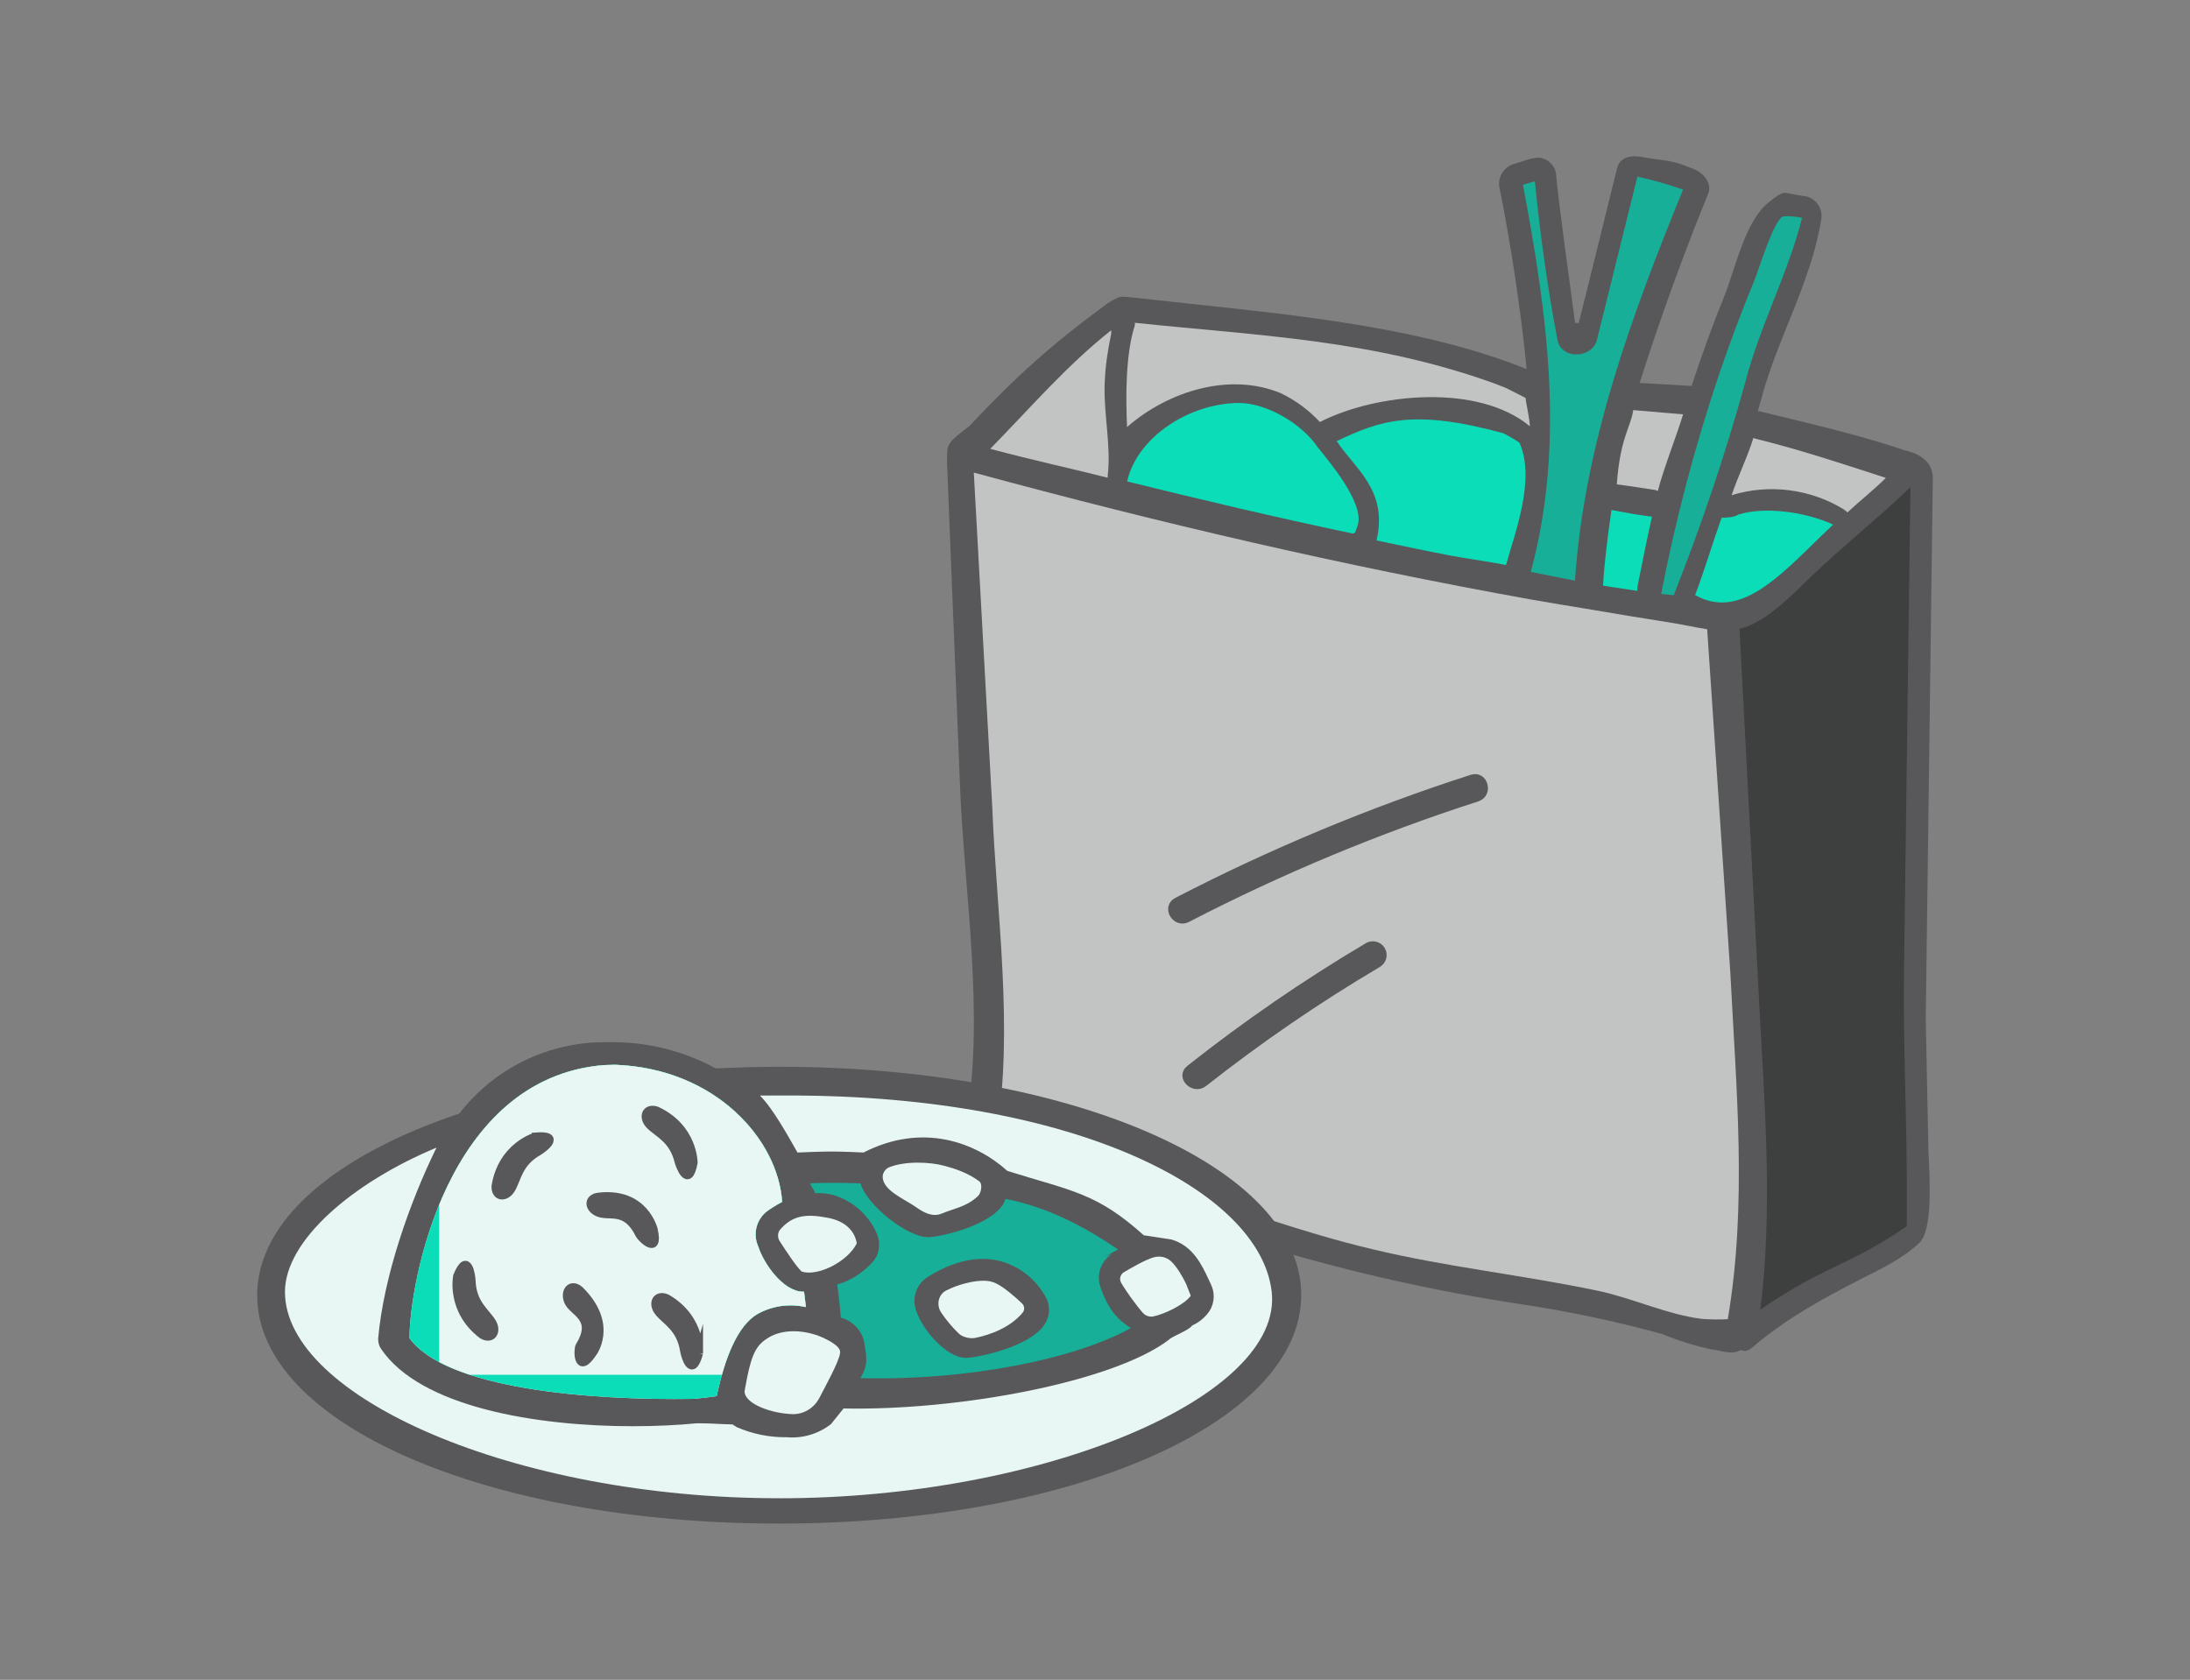<?xml version="1.0" encoding="UTF-8"?><svg id="Layer_1" xmlns="http://www.w3.org/2000/svg" xmlns:xlink="http://www.w3.org/1999/xlink" viewBox="0 0 1503 1153"><rect x="0" y="0" width="1503" height="1153" fill="#808080" stroke="none"/><defs><style>.cls-1{clip-path:url(#clippath);}.cls-2,.cls-3{fill:#0bddb9;}.cls-4{fill:none;stroke:#58585a;stroke-miterlimit:10;stroke-width:5.61px;}.cls-5{fill:#58585a;}.cls-5,.cls-6,.cls-7,.cls-3,.cls-8,.cls-9{stroke-width:0px;}.cls-6{fill:#3e3f3f;}.cls-7{fill:#17af98;}.cls-8{fill:#c2c4c4;}.cls-9{fill:#e8f7f3;}</style><clipPath id="clippath"><path class="cls-3" d="m414.14,731.07c-108.07,9.03-133.11,150.07-133.11,187.41,23.49,32.42,110.42,41.74,181.57,41.74,4.69,0,9.31-.04,13.83-.11,5.4-.53,10.48-1.16,15.41-1.85,5.48-25.58,14.05-48.32,28.16-56.47,6.98-3.85,14.76-5.82,22.61-5.82,3.5,0,7,.39,10.45,1.17-.39-3.53-.77-7.09-1.25-10.55h-.53c-13.94,0-27.28-19.64-30.82-30.83-1.28-2.73-1.89-5.62-1.89-8.49,0-6.08,2.76-12.02,7.83-15.93,3.3-2.38,6.78-4.51,10.39-6.39-2.77-42.56-45.46-91.62-114.73-94.13l-7.93.24Z"/></clipPath></defs><path class="cls-5" d="m1321.66,698.59l4.84-369.99c0-16.31-17.02-18.75-20.52-19.88-28.05-9.8-69.56-19.36-98.41-26.41h-1.25c.71-2.6,1.52-5.11,2.24-7.71,10.75-41.21,34.48-81.15,41.19-123.17,1.8-7.4-2.77-14.86-10.17-16.65l-2.82-.38c-13.07-1.7-11.05-5.12-22.98,4.56-16.13,12.54-23.22,46.84-30.57,64.75-8.15,20.15-15.5,40.59-22.3,61.19l-35.62-2.06c13.45-42.47,30.09-88.45,47.02-129.83,2.97-7.25-3.31-14.07-8.96-16.58-18.36-7.61-17.37-5.22-36.94-8.75-7-1.25-14.61,0-16.58,7.71-4.25,16.83-19.93,81.1-26.41,106.38l-2.44-.16c-3.24-24.03-11.6-84.86-12.9-100.41-.02-7.22-5.9-13.07-13.12-13.04l-4.62.85c-11.66,3.5-.47.32-12.13,3.81-6.87,2.42-10.75,9.69-8.96,16.75,7.66,37.99,14.8,85.19,18.48,123.77-80.18-32.34-180.9-38.88-266.37-48.73-13.87-1.14-11.12-2.37-20.95,3.4-38.22,28-62.79,49.93-95.19,84.51-15.3,11.39-15.32,12.75-15.21,22.41l-.07,2.46,8.96,222.98c3.04,73.99,17.11,157.49,3.94,230.58-7.07,24.03-4.64,34.27,22.32,39.91,31.18,6.45,62.72,8.06,93.36,16.58,30.63,8.5,62.08,19.35,93.08,29.21,57.01,16.99,115.14,29.96,173.96,38.79,32.05,4.86,63.79,11.58,95.04,20.15,11.07,4.57,22.52,8.14,34.23,10.65,6.45.64,13.54,4.03,19.59.47,2.4.42,2.73.95,5.02.11,2.14-.49,6.53-4.98,8.27-6.32,21.91-17.39,43.11-29.06,67.98-41.86,13.62-6.89,29.85-14.46,41.56-25.53,9.23-8.74,7.22-43.48,6.21-63.58l-1.82-90.96Z"/><path class="cls-8" d="m1205.18,301.21c29.7,7.31,60.08,17.34,89.09,26.81-7.7,7.69-18.12,15.98-26.35,23.66l-2.42-1.99c-23.11-14.17-51.18-17.75-77.09-9.81,4.27-12.81,10.99-26.32,14.92-39.25l1.85.58Z"/><path class="cls-3" d="m1163.35,408.43c6.14-15.92,12.2-36.42,18.18-53.06,3.33-.03,8.82-.27,11.54-2.19,17.67-5.56,45.5-2.07,65.03,6.87l-7.52,7.17c-29.63,28.79-56.84,58.44-87.22,41.22"/><path class="cls-7" d="m1179.62,257.49c7.42-21.86,15.54-43.5,24.35-64.92,3.19-7.69,13.03-40.66,19.57-44.03,4.43-.36,8.9-.01,13.21,1.03-9.36,37.47-28.95,74.11-38.86,112.42-13.76,49.69-30.18,98.6-49.2,146.52l-8.62-.84c9.81-50.76,22.98-100.81,39.44-149.8l.11-.38Z"/><path class="cls-3" d="m1105.98,350.05l15.54,2.85,12.22,1.8c-2.95,12.98-7.42,35.1-10.01,48.26v2.6l-23.56-3.57c.66-14.27,3.64-37.66,5.81-51.94"/><path class="cls-8" d="m1155.1,284.39c-4.6,15.23-13.39,37.12-17.33,52.59l-1.61-.64-18.03-2.73-8.52-1.18c2.34-32.39,9.65-39.19,11.27-50.94l34.23,2.89Z"/><path class="cls-7" d="m1123.77,121.21c10.61,2.37,21.07,5.35,31.33,8.91-35.39,86.79-67.83,174.33-74.21,268.44l-30.31-6c23.91-88.38,11.25-177.34-5.35-265.72l8.16-2.45c3.57,36.5,8.63,72.72,15.48,108.84,2.63,13.89,23.93,12.95,27.11,0l27.78-112.03Z"/><path class="cls-3" d="m773.63,329.96c7.4-30.53,42.68-52.83,75.88-53.38,19.61-.26,44.01,14.22,54.92,30.5,7.09,8.92,32.12,38.04,27.39,53.4-2.25,5.82-1.3,6.18-5.59,5.27-51.03-10.75-101.86-22.78-152.49-35.25l-.11-.54Z"/><path class="cls-3" d="m917.38,302.76c30.25-14.35,52.6-22.22,114.41-5.39,3.53,1.96,7.73,4.07,11.05,6.57,11.29,25.25-3.55,62.9-9.25,83.84-10.11-2.07-29.16-4.65-39.1-6.63-16.67-3.2-33.18-6.74-49.78-10.2,8.14-34.54-15.14-49.51-27.32-68.18"/><path class="cls-8" d="m1046.96,273.09c.29,3.24,2.71,13.49,3.03,19.54-35.35-29.53-105.05-22.91-144.17-2.98-7.6-8.22-16.71-14.92-26.81-19.75-34.59-14.48-76.92-1.79-105.51,23.22-.92-21.02-1.1-49.82,5.35-69.85v-1.72c84.65,8.93,164.3,11.4,249.05,42.48,1.78.93,3.85,1.37,6.27,2.57l12.79,6.48Z"/><path class="cls-8" d="m762.65,228.84c-2.55,12.69-4.07,22.01-4.53,34.94-.7,20.82,4.53,42.24,2.09,62.94v1.16c-28.62-7.21-52.11-12.14-80.61-19.82,27.67-28.22,52.08-56.87,83.04-81.41v2.18Z"/><path class="cls-8" d="m1168.28,905.27c-23.13-2.69-47.99-14.29-71.19-19.22-51.47-10.88-103.86-16.27-155.51-28.71-48.72-11.52-95.59-29.19-143.49-43.87-23.67-7.57-47.75-13.76-72.1-18.58-6.61-1.21-13.3-2.33-19.92-3.27-15.59-2.03-27.92,8.12-22.78-9.44l.55-3.72c12.02-72.4,0-151.56-2.84-224.41l-12.68-229.68c128.43,34.84,252.12,63.67,382.76,87.18l20.72,3.52,15.25,2.51c20.3,3.47,40.64,6.82,61.01,10.03,6.97,1.12,15.23,2.98,23.57,4.28l15.9,235.72c4.03,80,11.66,158.39-1.74,237.84-5.83.31-11.69.25-17.52-.2"/><path class="cls-6" d="m1308.64,841.58c-30.13,21.14-50.46,26.9-76.02,41.76-8.38,4.91-16.53,10.17-24.5,15.54,8.65-69.17,3.01-138.81-.68-208.43l-13.61-258.94,3.99-1.04c17.48-6.39,32.98-23.16,45.72-35.29,19.44-18.82,48.17-41.92,67.59-60.83l-4.36,330.08c-.88,54.29,2.29,107.19,1.87,162.58v14.57Z"/><path class="cls-5" d="m1010.62,534.02c-69.96,22.68-137.92,51.14-203.17,85.09-7.71,4.03-.9,15.59,6.8,11.65,64.23-33.42,131.1-61.44,199.97-83.75,8.15-2.69,4.65-15.68-3.59-12.99"/><path class="cls-4" d="m1010.2,534.48c-69.66,22.47-137.34,50.67-202.31,84.3-7.69,3.99-.9,15.45,6.77,11.54,63.95-33.11,130.55-60.86,199.11-82.97,8.12-2.67,4.64-15.54-3.57-12.87Z"/><path class="cls-5" d="m939.23,649.31c-42.88,25.51-84,53.85-123.1,84.84-6.8,5.37,2.79,14.78,9.49,9.49,38.22-30.21,78.42-57.83,120.31-82.67,3.23-1.87,4.32-5.98,2.47-9.2-1.85-3.21-5.97-4.31-9.18-2.46"/><path class="cls-4" d="m938.85,649.76c-42.59,25.26-83.43,53.34-122.27,84.04-6.75,5.32,2.77,14.65,9.43,9.4,37.96-29.93,77.9-57.28,119.5-81.9,3.2-1.85,4.29-5.92,2.46-9.11-1.84-3.18-5.93-4.26-9.12-2.43Z"/><path class="cls-5" d="m534.73,732.19c-14.72,0-29.14.46-43.39,1.16-22.85-12.38-48.52-18.6-74.5-18.03h-1.01c-39.36-.26-76.58,17.86-100.63,49-84.77,28.44-138.69,73.29-138.69,124.76-.07,87.92,157.34,156.65,358.23,156.65s358.3-69.35,358.3-156.88-157.42-156.65-358.3-156.65"/><path class="cls-9" d="m534.76,1028.35c-181.7,0-339.19-69.52-339.19-141.64,0-35.14,46.14-74.89,104-99.02-18.69,38.08-36.26,88.65-40.02,130.88-.15,2.55.53,5.06,1.92,7.16,26.97,40.15,106.88,53.18,172.75,53.18,15.41,0,30.82-.7,43.77-2h2.53c7.01,0,14.42.61,22.21.77l2.91,1.85c10.77,4.73,22.44,7.09,34.23,6.93,10.92.97,21.79-2.25,30.43-9.01l8.63-10.72c79.6,1.6,185.25-18.27,223.22-47.13,2.67-2.73,14.02-6.5,15.96-9.8,4.86-2.16,9.02-5.62,12.02-10.03,3.52-5.68,3.79-12.79.68-18.72l-1.46-3.15c-4.23-9.09-10.63-23.13-25.66-27.19l-18.72-2.86c-32.36-29.04-48.82-30.21-93.62-44.17-21.77-19.59-58.09-33.42-98.74-12.62-24.35-1.25-31.33-.48-45.28,0-6.56-11.38-16.55-29.81-25.8-39.14h20.39c195.92,0,322.72,65.2,330.83,134.55,8.41,72.03-156.32,141.9-338.01,141.9"/><path class="cls-9" d="m422.07,730.83c69.26,2.51,111.95,51.56,114.73,94.13-3.61,1.89-7.09,4.01-10.39,6.4-7.46,5.75-9.91,15.9-5.94,24.42,3.54,11.18,16.88,30.82,30.82,30.82h.53c.47,3.46.86,7.02,1.24,10.55-11.21-2.57-22.97-.92-33.05,4.64-14.11,8.16-22.68,30.89-28.16,56.48-4.93.7-10.01,1.32-15.41,1.85-73.26,1.24-170.37-7.07-195.4-41.63,0-37.34,25.03-178.38,133.1-187.41l7.94-.24Z"/><path class="cls-2" d="m414.14,731.07c-108.07,9.03-133.11,150.07-133.11,187.41,23.49,32.42,110.42,41.74,181.57,41.74,4.69,0,9.31-.04,13.83-.11,5.4-.53,10.48-1.16,15.41-1.85,5.48-25.58,14.05-48.32,28.16-56.47,6.98-3.85,14.76-5.82,22.61-5.82,3.5,0,7,.39,10.45,1.17-.39-3.53-.77-7.09-1.25-10.55h-.53c-13.94,0-27.28-19.64-30.82-30.83-1.28-2.73-1.89-5.62-1.89-8.49,0-6.08,2.76-12.02,7.83-15.93,3.3-2.38,6.78-4.51,10.39-6.39-2.77-42.56-45.46-91.62-114.73-94.13l-7.93.24Z"/><g class="cls-1"><rect class="cls-9" x="301.36" y="669.61" width="324.92" height="274"/></g><path class="cls-7" d="m590.59,812.25c4.45,15.41,32.36,36.91,46.23,36.91,7.7,0,41.98-7.33,51.76-22.74l1.61-3.56c28.28,5.66,53.36,18.44,77.11,34.78-2.79,1.4-5.62,3.01-8.56,4.86l4.36-1.77c-7.71,4.91-10.92,14.56-7.71,23.12,4.4,12.41,9.58,20.75,20.76,27.69-38.53,21.27-111.63,36.21-185.69,34.39,5.75-9.75,4.28-14.24,2.51-25.42-1.98-7.84-8.06-14-15.87-16.09-.7-7.71-1.47-15.43-2.47-22.74,9.93-2.99,18.78-8.84,25.43-16.81,3.65-5.29,4.32-12.11,1.76-18.03-5.48-12.72-16.27-22.39-29.5-26.5-4.2-1.15-8.54-1.63-12.86-1.39-1.15-3.08-2.33-3.85-3.55-6.78,9.64-.46,21.35-.39,34.69.07"/><path class="cls-9" d="m605.8,807.24c.09-2.33,2.05-5.08,4.21-5.96,11.01-4.54,28.31-3.83,38.26-1.06,6.5,1.72,15.97,4.69,23.82,10.63,2.45,1.87,1.3,8.12-.99,10.19-7.99,7.29-15.08,7.95-24.74,11.9-6.47,2.65-12.37-.63-18.08-4.64-7.75-5.46-22.9-11.36-22.48-21.05"/><path class="cls-9" d="m791.73,863.02c4.21-1.21,8.65-.31,11.89,2.62,4.09,3.7,8.45,11.42,10.41,15.61l3.19,8.1c-4.31,6.05-17.5,12.37-25.38,14.14-2.77.63-5.55-.23-7.44-2.33-4.14-4.6-11.73-15.04-14.94-20.67-1.48-2.57-.62-5.81,1.92-7.31,5.12-3.01,14.49-8.46,20.34-10.17"/><path class="cls-9" d="m512.63,946.06c3.7-18.58,7.35-23.51,15.21-28.22,9.23-5.32,21.6-5.12,32.78-1.41,1.98.73,13.95,5.35,15.8,10.41,1.56,3.81-7.79,20.43-14.02,32.54-3.59,6.99-10.81,11.49-18.67,11.23-14.42-.46-32.74-7.07-32.74-15.68l1.65-8.87Z"/><path class="cls-9" d="m567.6,835.77c12.92,2.23,19.13,9.51,20.39,17.66-6.08,12.4-26.59,22.87-37.77,19.35-3.74-3.41-10.59-13.89-15.14-20.93-1.59-2.47-1.5-5.81.44-8.02,8.27-9.44,17.35-10.92,32.07-8.06"/><path class="cls-5" d="m663.01,931.99c7.71,0,44.55-7.71,53.95-23.13,3.43-5.11,3.96-11.65,1.39-17.26-6.29-12.46-17.44-21.77-30.82-25.72-15.41-4.4-32.83-.77-51.01,10.7-7.71,4.93-10.92,14.57-7.71,23.13,4.01,12.4,20.27,32.28,34.21,32.28"/><path class="cls-9" d="m683.66,880.89c5.5,2.71,13.16,9.35,17.76,13.74,1.72,1.65,1.98,4.44.47,6.27-8.06,9.86-21.84,15.28-32.67,17.41-3.45.66-8.52-.47-11.09-2.89-4.12-3.89-8.36-8.88-12.13-14.4-3.48-5.06-2.22-12.33,3.24-15.19,7.61-3.96,18.8-7.09,26.85-6.75,2.66.11,5.19.64,7.57,1.82"/><path class="cls-5" d="m313.38,875.46s-5.2,23.93,17.85,41.19c6.95,3.92,10.9-2.53,6.74-9.02-4.6-7.2-13.98-12.85-14.49-29.21-.07-2.64-2.55-20.74-10.1-2.97"/><path class="cls-4" d="m313.82,875.78s-5.03,23.5,17.24,40.44c6.71,3.85,10.53-2.49,6.51-8.86-4.44-7.07-13.5-12.61-14-28.68-.07-2.59-2.46-20.36-9.75-2.91Z"/><path class="cls-5" d="m367.96,779.65s-23.63,6.45-28.29,34.87c-.27,7.95,7.25,8.48,11.1,1.8,4.27-7.39,4.93-18.32,19.22-26.33,2.29-1.28,17.22-11.84-2.04-10.33"/><path class="cls-4" d="m367.74,780.1s-23.07,6.31-27.61,34.1c-.26,7.78,7.08,8.3,10.84,1.76,4.17-7.22,4.81-17.92,18.76-25.75,2.23-1.26,16.81-11.58-1.99-10.11Z"/><path class="cls-5" d="m476.44,798.28s.03-24.5-26.15-36.5c-7.6-2.36-10.11,4.77-4.67,10.25,6.01,6.05,16.36,9.58,20.32,25.49.62,2.55,6.87,19.73,10.5.77"/><path class="cls-4" d="m475.98,798s.03-24.01-25.44-35.77c-7.4-2.32-9.84,4.67-4.55,10.04,5.85,5.92,15.92,9.39,19.77,24.98.61,2.5,6.69,19.34,10.22.75Z"/><path class="cls-5" d="m449.05,844.2s-6.34-26.99-38.41-23.25c-7.91.81-7.42,8.36-.27,11.25,7.92,3.21,19.44-3.74,28.72,15.43,1.16,2.36,14.09,15.45,9.97-3.43"/><path class="cls-4" d="m448.6,844.02s-6.21-26.26-37.63-22.62c-7.75.78-7.27,8.13-.26,10.95,7.75,3.12,19.04-3.64,28.13,15.01,1.13,2.3,13.8,15.03,9.77-3.33Z"/><path class="cls-5" d="m480.14,929.24s2.16-24.41-22.87-38.64c-7.37-3.03-10.48,3.86-5.55,9.78,5.46,6.56,15.48,10.99,18.01,27.17.42,2.6,5.13,20.25,10.41,1.69"/><path class="cls-4" d="m479.68,928.95s2.1-23.94-22.19-37.91c-7.15-2.97-10.17,3.79-5.39,9.6,5.3,6.43,15.03,10.78,17.48,26.65.41,2.55,4.98,19.86,10.1,1.65Z"/><path class="cls-5" d="m406.97,929.13s15.76-19.81-9.16-43.98c-5.99-5.22-11.18.28-8.42,7.5,3.06,7.97,21.02,11.36,8.28,31.52-1.39,2.23-1.68,20.83,9.31,4.96"/><path class="cls-4" d="m406.71,928.79s15.14-19.46-8.8-43.21c-5.76-5.13-10.74.27-8.1,7.36,2.94,7.83,20.19,11.16,7.95,30.97-1.34,2.2-1.62,20.47,8.94,4.88Z"/></svg>